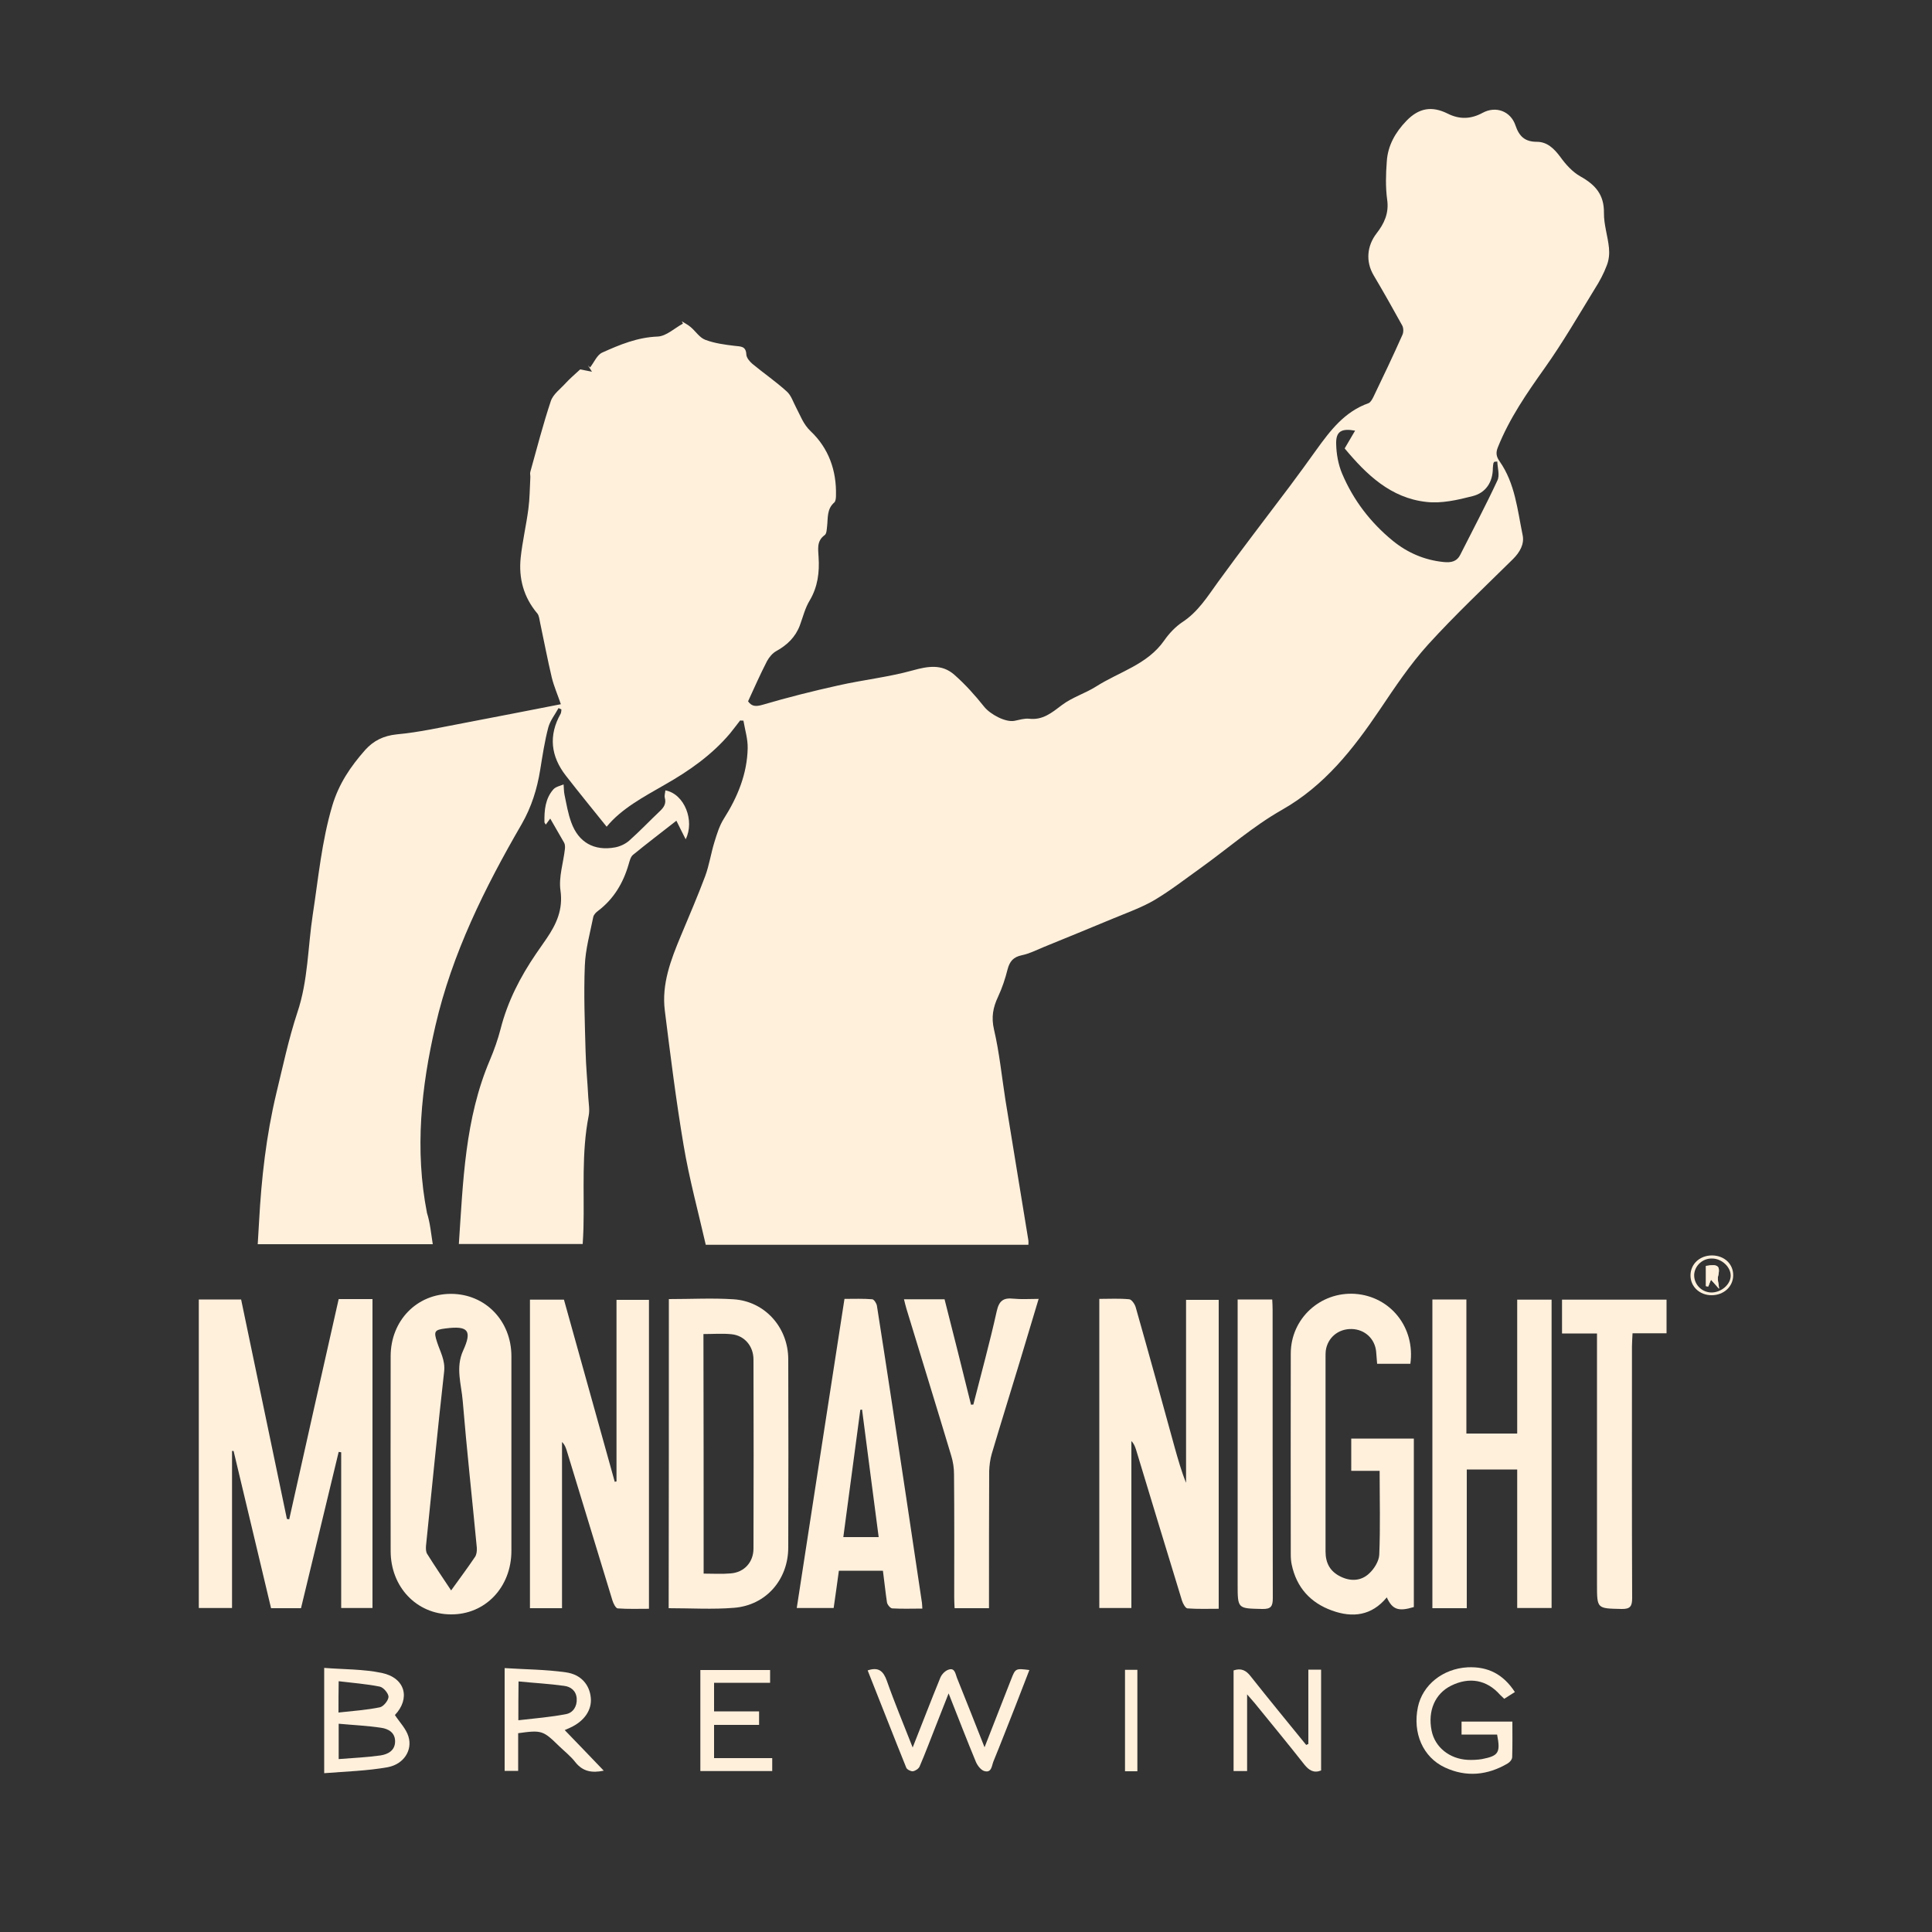 <?xml version="1.0" encoding="utf-8"?>
<!-- Generator: Adobe Illustrator 26.0.1, SVG Export Plug-In . SVG Version: 6.00 Build 0)  -->
<svg version="1.1" xmlns="http://www.w3.org/2000/svg" xmlns:xlink="http://www.w3.org/1999/xlink" x="0px" y="0px"
	 viewBox="0 0 1000 1000" style="enable-background:new 0 0 1000 1000;" xml:space="preserve">
<rect x="0" y="0" width="1000" height="1000" fill="#333333" stroke="none"/>
<style type="text/css">
	.st0{fill:#FFF0DC;}
</style>
<g id="Layer_2">
	<rect x="-1477.3" y="-232.6" class="st0" width="1190.3" height="1134"/>
</g>
<g id="Layer_1">
	<g>
		<path class="st0" d="M224,644c-30.2,0-60.1,0-90.6,0c0.2-4,0.5-7.9,0.7-11.8c1.2-22.3,3.7-44.4,8.9-66.2
			c3.4-14,6.4-28.3,10.9-41.9c5.6-16.6,5.4-33.9,8-50.8c2.9-18.9,4.6-37.8,10.1-56.3c3.4-11.4,9.5-20.3,17-28.8
			c4.3-4.8,9.5-7.4,16.4-8.1c11.9-1.1,23.6-3.8,35.4-6c16.3-3.1,32.6-6.3,49.5-9.6c-1.7-5-3.6-9.3-4.7-13.8c-2.2-9.3-4-18.8-6-28.2
			c-0.4-1.7-0.5-3.8-1.5-5c-7.1-8.4-9.7-18.2-8.6-28.8c0.9-8.5,2.9-16.9,4-25.4c0.7-5.3,0.7-10.7,1-16.1c0.1-1-0.3-2.1,0-3
			c3.4-12.2,6.6-24.6,10.6-36.6c1.2-3.6,5-6.3,7.7-9.3c2.2-2.4,4.7-4.5,7.5-7.1c1,0.2,3,0.6,6.1,1.2c-1.1-1.8-1.6-2.5-2.1-3.3
			c0.4,0.4,0.7,0.7,1.1,1.1c2.1-2.6,3.6-6.5,6.3-7.7c9.1-4.1,18.2-7.9,28.7-8.3c4.5-0.2,8.8-4.4,13.1-6.7c-0.2-0.4-0.4-0.8-0.6-1.2
			c1.6,1,3.2,1.8,4.6,3c2.6,2.2,4.6,5.5,7.6,6.6c4.8,1.8,10,2.5,15.1,3.1c3.1,0.4,5.9,0,6.1,4.5c0.1,1.7,1.7,3.6,3.1,4.8
			c5.9,4.9,12.2,9.2,17.8,14.3c2.3,2,3.3,5.4,4.8,8.2c2.3,4.3,3.7,8.7,7.6,12.4c9.3,8.8,13.4,20.3,13.1,33.1c0,1.3-0.1,3.1-0.9,3.8
			c-3.9,3.4-3.2,8-3.7,12.3c-0.2,1.6-0.2,3.9-1.3,4.6c-4.2,3.1-3.3,7.2-3.1,11.4c0.5,7.8-0.4,15.3-4.6,22.4
			c-2.4,3.9-3.5,8.6-5.1,12.9c-2.3,6.1-6.6,10.2-12.2,13.3c-2,1.1-3.7,3.2-4.8,5.2c-3.5,6.8-6.6,13.8-9.8,20.8
			c1.9,2.7,4,2.8,7.5,1.8c12.9-3.8,26-7.1,39.1-10c12.8-2.9,26-4.3,38.6-7.8c7.9-2.2,15.1-3.4,21.5,2.2c5.7,5,10.8,10.7,15.5,16.6
			c3,3.8,10.9,8.2,15.7,7.3c2.5-0.5,5-1.3,7.4-1.1c7.2,0.9,11.9-3.1,17.2-7.1c5.3-4,12-6,17.7-9.6c11.9-7.6,26.5-11.3,35.2-23.8
			c2.5-3.6,5.8-7.1,9.4-9.5c8.1-5.3,12.9-13.1,18.4-20.7c12.1-16.7,24.7-33,37.1-49.5c4.7-6.3,9.3-12.6,13.8-18.9
			c7.2-10,14.6-19.8,27-24.2c1.1-0.4,2-2.1,2.6-3.3c5.1-10.6,10.2-21.3,15-32.1c0.6-1.3,0.6-3.5-0.1-4.8c-4.8-8.7-9.7-17.4-14.8-26
			c-4.2-7.1-3.5-15.2,1.5-21.7c3.9-5,6.5-10.4,5.5-17.4c-0.9-6.5-0.7-13.3-0.2-19.8c0.5-8.3,4.5-15.2,10.2-21.1
			c6.4-6.6,13.1-7.8,21.3-3.7c6.2,3.1,12,2.9,18.1-0.4c6.8-3.7,14.5-0.9,17,6.5c1.9,5.6,4.8,8.5,11.1,8.5c5.3,0,8.9,3.5,12.1,7.8
			c2.8,3.9,6.3,7.8,10.4,10.1c7.7,4.3,12.3,9.4,12.2,18.8c-0.1,6.1,2,12.1,2.6,18.2c0.3,3,0,6.2-1.1,9c-1.6,4.3-3.8,8.4-6.3,12.3
			c-8.4,13.7-16.5,27.7-25.8,40.8c-9.3,13.1-18.3,26.1-24.3,41.1c-1.2,2.9-0.8,4.9,0.9,7.3c8,11.4,9.2,25,11.9,38.1
			c1,4.7-1.4,8.9-5,12.5c-14.8,14.6-30,28.9-44,44.3c-9.3,10.3-17.1,22-24.9,33.6c-13.8,20.4-28.5,39.3-50.7,51.9
			c-14.8,8.4-27.9,19.9-41.8,29.9c-8,5.7-15.8,11.8-24.2,16.8c-6.7,3.9-14.1,6.5-21.3,9.5c-12,5-24,9.9-36,14.8
			c-3.7,1.5-7.3,3.4-11.2,4.2c-4.5,0.9-6.4,3.2-7.5,7.4c-1.2,4.8-2.8,9.6-4.9,14.1c-2.6,5.5-3.6,10.6-2.1,17c2.8,12,4,24.3,5.9,36.4
			c3.9,24.3,8,48.6,11.9,72.8c0.1,0.6,0,1.3,0,2.2c-55.3,0-110.6,0-167,0c-3.9-17.1-8.6-34.3-11.5-51.7c-3.9-23.1-6.8-46.4-9.7-69.6
			c-1.7-13.6,3.1-26.2,8.3-38.6c4.3-10.3,8.7-20.5,12.6-30.9c2.1-5.7,3-11.9,4.8-17.7c1.3-4.2,2.6-8.5,4.9-12.1
			c7.1-11.2,12-23.1,12.3-36.4c0.1-4.8-1.4-9.5-2.2-14.3c-0.6,0-1.2,0-1.7-0.1c-1.8,2.3-3.5,4.6-5.3,6.8
			c-9.4,11.1-21.1,19.3-33.6,26.4c-11.1,6.4-22.5,12.4-30.2,21.8c-7-8.7-14.1-17.4-21.1-26.4c-7.8-10-9.1-20.8-2.7-32.1
			c0.3-0.6,0.3-1.5,0.4-2.2c-0.5-0.2-1-0.5-1.5-0.7c-1.8,3.3-4.3,6.4-5.3,10c-1.9,7.2-3,14.6-4.2,22c-1.6,9.9-4.5,19.2-9.6,28.1
			c-19.1,32.9-36,67-44.6,104.2c-7.4,31.9-10.8,64.3-4.4,97C222.6,632.8,223.1,638.3,224,644z M775,238.9c-0.5,0-1,0.1-1.5,0.1
			c-0.2,0.2-0.4,0.5-0.5,0.7c-0.1,0.8-0.3,1.6-0.3,2.5c0,7.4-3.7,12.9-10.5,14.6c-7.8,2-16.1,3.9-23.9,3c-18.4-2-31-14.1-42.3-27.7
			c1.9-3.2,3.6-6.1,5.4-9.2c-7.1-1.3-10,0.4-9.8,6.9c0.1,5.2,1.1,10.7,3.1,15.4c5.8,13.7,14.7,25.3,26.2,34.7
			c7.6,6.2,16.4,10,26.3,11c3.9,0.4,6.9-0.2,8.7-3.9c6.4-12.7,13.1-25.3,19.1-38.2C776.4,246.1,775.1,242.2,775,238.9z"/>
		<path class="st0" d="M284.8,423.7c-1,1.4-1.6,2.1-2.3,3.1c-0.3-0.5-0.7-0.9-0.7-1.3c-0.1-6.1,0.4-12.1,4.6-16.9
			c1.2-1.4,3.5-1.8,5.3-2.6c0.2,1.8,0.1,3.6,0.5,5.4c1,4.8,1.8,9.7,3.5,14.3c3.7,10.3,11.8,14.9,22.7,12.9c2.6-0.5,5.4-1.8,7.4-3.6
			c5.5-4.9,10.5-10.2,15.8-15.2c2.1-2,3.3-3.9,2.5-6.9c-0.3-1.1,0.2-2.5,0.3-3.8c9.9,1.8,15.3,15.8,10.5,25.3
			c-1.5-3-3.1-6.1-4.8-9.6c-7.9,6.2-15.3,11.8-22.5,17.7c-1.2,1-1.7,3.1-2.2,4.8c-2.8,9.7-7.7,18-15.9,24.2c-1,0.7-2.1,1.9-2.4,3
			c-1.7,8.5-4.1,16.9-4.4,25.4c-0.6,14.8,0,29.6,0.4,44.4c0.2,8,1,15.9,1.4,23.8c0.2,3.2,0.8,6.4,0.2,9.4
			c-3.8,19.3-2.2,38.8-2.7,58.2c-0.1,2.6-0.2,5.3-0.4,8.2c-21.5,0-42.8,0-64.1,0c2.2-32.4,3.1-64.8,16.1-95.3
			c2.2-5.2,4.1-10.6,5.5-16c3.6-14.2,10.2-27,18.4-39c1.8-2.6,3.6-5.2,5.4-7.8c5.1-7.5,8.6-15,7.2-24.9c-1-6.9,1.5-14.3,2.3-21.5
			c0.1-1,0.1-2.3-0.4-3.2C289.7,432.2,287.4,428.2,284.8,423.7z"/>
		<path class="st0" d="M175.3,672.4c6.1,0,11.5,0,17.5,0c0,53.2,0,106.4,0,159.9c-5.2,0-10.4,0-16.2,0c0-26.9,0-53.8,0-80.6
			c-0.4-0.1-0.9-0.1-1.3-0.2c-6.5,26.9-13,53.8-19.5,80.9c-5.2,0-10.2,0-15.5,0c-6.5-27.2-12.9-54.3-19.4-81.4c-0.3,0-0.6,0-0.8,0
			c0,27,0,54,0,81.3c-6.1,0-11.5,0-17.2,0c0-53.3,0-106.4,0-159.7c7.3,0,14.4,0,21.9,0c7.9,37.9,15.8,75.7,23.7,113.6
			c0.4,0.1,0.8,0.1,1.2,0.2C158.1,748.5,166.7,710.6,175.3,672.4z"/>
		<path class="st0" d="M319.1,766.8c0-31.2,0-62.4,0-94c5.7,0,11.1,0,16.8,0c0,53.1,0,106.1,0,159.9c-5.4,0-10.8,0.2-16.2-0.2
			c-1-0.1-2.2-2.5-2.7-4.1c-7.9-25.9-15.8-51.8-23.7-77.7c-0.5-1.5-1-3-2.4-4.3c0,28.5,0,57,0,86c-5.7,0-10.9,0-16.6,0
			c0-53.1,0-106.2,0-159.7c5.7,0,11.3,0,17.6,0c8.7,31.2,17.5,62.8,26.3,94.3C318.5,766.9,318.8,766.8,319.1,766.8z"/>
		<path class="st0" d="M264.7,752.8c0,16.6,0,33.3,0,49.9c0,18.9-13.6,33.1-31.4,32.9c-17.7-0.1-31.1-14.2-31.1-32.8
			c0-33.6-0.1-67.2,0-100.8c0-18.5,13.6-32.4,31.4-32.3c17.6,0.1,31,13.9,31.1,32.1C264.7,718.9,264.7,735.8,264.7,752.8z
			 M233.5,823.2c4.3-6,8.5-11.6,12.4-17.4c0.8-1.2,1-3.1,0.9-4.7c-2.4-25.3-5.2-50.6-7.3-76c-0.7-8.6-3.8-17.2,0.2-26
			c4.8-10.5,2.6-13-9.1-11.5c-5.7,0.7-6.2,1.5-4.4,7c1.6,5,4.3,9.4,3.7,15.2c-3.4,30.1-6.3,60.2-9.4,90.3c-0.1,1.4-0.1,3.1,0.6,4.2
			C225.1,810.7,229.2,816.7,233.5,823.2z"/>
		<path class="st0" d="M569,672.3c5.2,0,10.4-0.3,15.5,0.2c1.2,0.1,2.8,2.4,3.3,4c6.9,24.3,13.6,48.6,20.3,73c1.7,6,3.4,12.1,5.8,18
			c0-31.4,0-62.9,0-94.7c5.8,0,11.2,0,16.9,0c0,53.1,0,106.1,0,159.9c-5.4,0-10.8,0.2-16.2-0.2c-1-0.1-2.3-2.4-2.8-4
			c-8-26.1-15.9-52.1-23.8-78.2c-0.5-1.5-1-3-2.4-4.4c0,28.6,0,57.3,0,86.4c-5.8,0-11,0-16.6,0C569,779.1,569,726,569,672.3z"/>
		<path class="st0" d="M346.2,672.4c11.5,0,22.5-0.6,33.4,0.1c16.3,1,28.4,14.6,28.4,31.1c0.1,32.4,0.1,64.9,0,97.3
			c0,16.7-11.5,30-28.1,31.3c-11.1,0.9-22.2,0.2-33.8,0.2C346.2,779.1,346.2,726,346.2,672.4z M364.2,814.5c5,0,9.4,0.3,13.9-0.1
			c7.1-0.5,11.9-5.8,11.9-12.9c0.1-32.6,0.1-65.2,0-97.8c0-6.9-4.6-12.4-11.3-13.1c-4.7-0.5-9.5-0.1-14.6-0.1
			C364.2,731.8,364.2,772.9,364.2,814.5z"/>
		<path class="st0" d="M803.1,832.3c-6.1,0-11.7,0-17.8,0c0-24,0-47.7,0-71.7c-8.8,0-17.1,0-26.1,0c0,23.9,0,47.7,0,71.8
			c-6.3,0-11.9,0-17.8,0c0-53.3,0-106.4,0-159.8c5.8,0,11.4,0,17.6,0c0,23.1,0,46.2,0,69.4c9,0,17.4,0,26.3,0c0-23.2,0-46,0-69.3
			c6.2,0,11.9,0,17.8,0C803.1,725.9,803.1,778.9,803.1,832.3z"/>
		<path class="st0" d="M730,705.9c-5.7,0-11.2,0-17.2,0c-0.2-2.1-0.3-4.1-0.5-6.2c-0.6-6.7-5.8-11.6-12.6-11.8
			c-7-0.2-12.6,4.5-13.5,11.3c-0.1,1-0.1,2-0.1,3c0,33.6,0,67.3,0,100.9c0,6,2.4,10.3,7.7,12.9c5.2,2.6,10.7,2.4,14.9-1.6
			c2.6-2.4,5-6.3,5.2-9.6c0.6-14.3,0.2-28.6,0.2-43.5c-4.9,0-9.6,0-14.7,0c0-5.8,0-11,0-16.7c10.6,0,21.3,0,32.4,0
			c0,29.1,0,58.1,0,87.2c-7.9,2.4-11.1,1.4-14-5c-7.8,9.5-17.7,10.7-28.4,6.8c-11.1-4-18.3-11.9-20.8-23.7c-0.4-1.8-0.5-3.6-0.5-5.4
			c0-34.6-0.1-69.2,0-103.9c0-18.1,15.3-32.1,33.3-30.9C719.6,671,732.6,687,730,705.9z"/>
		<path class="st0" d="M457,813c-7.7,0-15,0-22.8,0c-0.9,6.3-1.7,12.7-2.7,19.3c-6.3,0-12.3,0-19.1,0c8.2-53.4,16.4-106.4,24.7-160
			c4.9,0,9.7-0.2,14.4,0.2c0.9,0.1,2.2,2.1,2.4,3.4c5.1,32.5,10,65,14.9,97.5c2.8,18.7,5.6,37.5,8.4,56.2c0.1,0.8,0.1,1.6,0.2,3
			c-5.4,0-10.5,0.2-15.6-0.1c-1-0.1-2.5-1.9-2.7-3.1C458.3,824.2,457.8,818.9,457,813z M454.8,795.6c-2.9-22.3-5.8-44.2-8.6-66
			c-0.3,0-0.6,0.1-0.9,0.1c-2.9,21.8-5.8,43.7-8.8,65.9C442.7,795.6,448.3,795.6,454.8,795.6z"/>
		<path class="st0" d="M503.8,727c4.1-16.1,8.5-32.1,12.1-48.3c1.2-5.4,3.4-7.1,8.7-6.5c4.1,0.4,8.2,0.1,13,0.1
			c-3.4,11.3-6.6,22-9.8,32.6c-4.8,15.9-9.8,31.8-14.5,47.7c-0.8,2.8-1.2,5.9-1.3,8.8c-0.1,21.8-0.1,43.6-0.1,65.4
			c0,1.8,0,3.6,0,5.6c-6.1,0-11.7,0-17.8,0c-0.1-1.9-0.2-3.6-0.2-5.4c0-21.3,0.1-42.6-0.1-63.9c0-3.3-0.5-6.6-1.5-9.8
			c-7.6-25.3-15.4-50.5-23.1-75.8c-0.5-1.6-0.8-3.1-1.3-5c7,0,13.7,0,21,0c4.6,18.1,9.2,36.3,13.7,54.6
			C503.1,727,503.4,727,503.8,727z"/>
		<path class="st0" d="M826.6,690.2c-6.5,0-12.2,0-18.1,0c0-5.9,0-11.5,0-17.5c17.9,0,35.8,0,54.1,0c0,5.5,0,11.2,0,17.4
			c-5.6,0-11.4,0-17.6,0c-0.1,2.6-0.3,4.7-0.3,6.8c0,43.4-0.1,86.8,0.1,130.2c0,4.2-0.9,5.8-5.5,5.7c-12.7-0.3-12.7,0-12.7-12.8
			c0-41.1,0-82.2,0-123.2C826.6,694.8,826.6,692.8,826.6,690.2z"/>
		<path class="st0" d="M640.6,672.6c6.2,0,11.8,0,17.9,0c0.1,1.8,0.2,3.6,0.2,5.4c0,49.7,0,99.4,0.1,149.2c0,4.3-1,5.7-5.5,5.6
			c-12.7-0.3-12.7,0-12.7-12.9c0-46.9,0-93.8,0-140.7C640.6,677.1,640.6,675,640.6,672.6z"/>
		<path class="st0" d="M509.6,904.4c4.1-10.5,7.9-20.2,11.7-29.9c0.7-1.7,1.3-3.4,2-5.1c2.3-5.9,2.3-5.9,9.5-5
			c-2.4,6.3-4.8,12.5-7.2,18.6c-3.8,9.6-7.5,19.2-11.4,28.7c-0.9,2.2-0.9,6.1-4.7,5c-1.8-0.5-3.6-2.9-4.4-4.8
			c-4.7-11.3-9.1-22.8-14.1-35.4c-2.4,6.1-4.4,11.1-6.3,16c-2.9,7.3-5.6,14.6-8.7,21.8c-0.5,1.2-2.2,2.3-3.5,2.5
			c-1.1,0.1-3-0.9-3.4-1.8c-6.8-16.8-13.3-33.6-20-50.4c5.6-1.9,8.1,0.3,9.9,5.3c4,11.4,8.7,22.6,13.4,34.6
			c5-12.6,9.5-24.4,14.3-36.1c0.7-1.8,2.6-3.7,4.3-4.2c3.2-1.1,3.5,2.1,4.3,4.2C500,880,504.6,891.8,509.6,904.4z"/>
		<path class="st0" d="M167.8,917.8c0-18.7,0-35.9,0-54.5c10.1,0.8,20.2,0.6,29.8,2.6c12.4,2.6,14.8,13.4,6.8,21.8
			c2.5,3.8,5.8,7.1,7,11.1c2.2,7-2.3,14.3-10.7,15.9C190.1,916.6,179.1,916.9,167.8,917.8z M175.3,892.2c0,6.7,0,12.1,0,18.3
			c7.5-0.6,14.7-0.9,21.7-1.9c3.8-0.6,7.5-2.5,7.5-7.3c0-4.6-3.6-6.5-7.2-7C190.1,893.2,182.8,892.9,175.3,892.2z M175.2,886.4
			c7.4-0.8,14.5-1.3,21.4-2.7c1.9-0.4,4.4-3.5,4.5-5.4c0-1.8-2.6-4.9-4.5-5.3c-6.9-1.4-14-1.9-21.3-2.8
			C175.2,876,175.2,880.6,175.2,886.4z"/>
		<path class="st0" d="M312.5,916.5c-6.2,1.3-10.9,0.4-14.7-4.4c-2.4-3.1-5.6-5.6-8.5-8.4c-8.2-8-8.9-8.3-21.1-6.6
			c0,6.3,0,12.7,0,19.5c-2.5,0-4.5,0-7,0c0-17.3,0-34.6,0-53.2c10.7,0.7,21.3,0.7,31.7,2.2c8,1.1,12.3,6.6,12.9,13.2
			c0.6,6.3-3.4,12.1-10.6,15.4c-1,0.5-2.1,0.9-2.9,1.3C298.9,902.3,305.5,909.2,312.5,916.5z M268.3,890.4c8.5-1,16.7-1.6,24.8-3.2
			c3.5-0.7,5.7-4,5.4-8.1c-0.3-4-3.1-6.1-6.5-6.5c-7.8-1.1-15.7-1.5-23.6-2.3C268.3,877.4,268.3,883.2,268.3,890.4z"/>
		<path class="st0" d="M784.1,875.8c-2,1.3-3.7,2.3-5.5,3.5c-0.8-0.8-1.5-1.4-2.2-2.1c-6.8-7.7-15.8-9.4-25.3-4.7
			c-8.3,4.1-12.2,13-10.1,23.3c1.7,8.5,9.2,14.6,18.7,15.1c2.5,0.1,5,0,7.4-0.4c8.6-1.7,9.6-3.3,7.8-12.7c-6,0-12,0-18.4,0
			c0-2.5,0-4.4,0-6.7c8.6,0,17.1,0,26.3,0c0,6.2,0.1,12.3-0.1,18.4c0,1.2-1.3,2.7-2.4,3.3c-10.4,6.1-21.4,7.2-32.5,2
			c-11.3-5.3-16.7-17.8-13.9-31.2c2.4-11.5,12.9-19.9,25.7-20.6C770.2,862.5,778.1,866.6,784.1,875.8z"/>
		<path class="st0" d="M677.2,902.7c0-12.7,0-25.5,0-38.5c2.3,0,4.3,0,6.6,0c0,17.3,0,34.7,0,52.2c-3.8,1.5-6.3-0.1-8.7-3.1
			c-8.4-10.7-17.1-21.2-25.7-31.8c-1-1.2-2.1-2.4-3.9-4.5c0,14,0,26.7,0,39.7c-2.6,0-4.6,0-7,0c0-17.5,0-34.9,0-52.1
			c3.9-1.3,6.4-0.1,8.8,3c9.5,12,19.2,23.8,28.8,35.6C676.4,903,676.8,902.8,677.2,902.7z"/>
		<path class="st0" d="M369.6,892.8c0,6,0,11.3,0,17.2c10.1,0,20,0,30.1,0c0,2.5,0,4.5,0,6.7c-12.3,0-24.6,0-37.2,0
			c0-17.3,0-34.6,0-52.3c11.9,0,23.8,0,36.1,0c0,2,0,4,0,6.6c-9.6,0-19.1,0-29,0c0,5.1,0,9.7,0,14.8c7.7,0,15.3,0,23.3,0
			c0,2.6,0,4.6,0,7C385.4,892.8,377.7,892.8,369.6,892.8z"/>
		<path class="st0" d="M588.7,916.8c-2.2,0-4.2,0-6.4,0c0-17.5,0-34.9,0-52.5c2.1,0,4,0,6.4,0C588.7,881.6,588.7,898.9,588.7,916.8z
			"/>
		<path class="st0" d="M885.9,670.4c-6.2,0-11-4.5-10.9-10.4c0.1-5.9,4.9-10.2,11.2-10.2c6.4,0.1,11,4.5,10.9,10.4
			C897,666,892.2,670.4,885.9,670.4z M895.8,660.4c0.1-4.5-4.5-8.9-9.5-9c-4.9-0.2-9.1,3.6-9.4,8.3c-0.2,5,3.8,9.2,8.9,9.3
			C890.9,669,895.7,664.9,895.8,660.4z"/>
		<path class="st0" d="M883,665.7c0.4,0.1,0.8,0.2,1.2,0.2c0.4-1.2,0.9-2.3,1.4-3.5c1.4,1.5,2.4,2.7,4.2,4.7c-0.3-3-0.9-4.7-0.6-6.1
			c1.3-5.7,0.3-6.8-6.2-5.7C883,658.7,883,662.2,883,665.7z"/>
		<path class="st0" d="M883,665.7c0-3.5,0-7,0-10.5c6.5-1,7.5,0,6.2,5.7c-0.3,1.4,0.3,3.1,0.6,6.1c-1.8-2-2.8-3.1-4.2-4.7
			c-0.5,1.2-0.9,2.4-1.4,3.5C883.8,665.8,883.4,665.7,883,665.7z"/>
	</g>
</g>
</svg>
